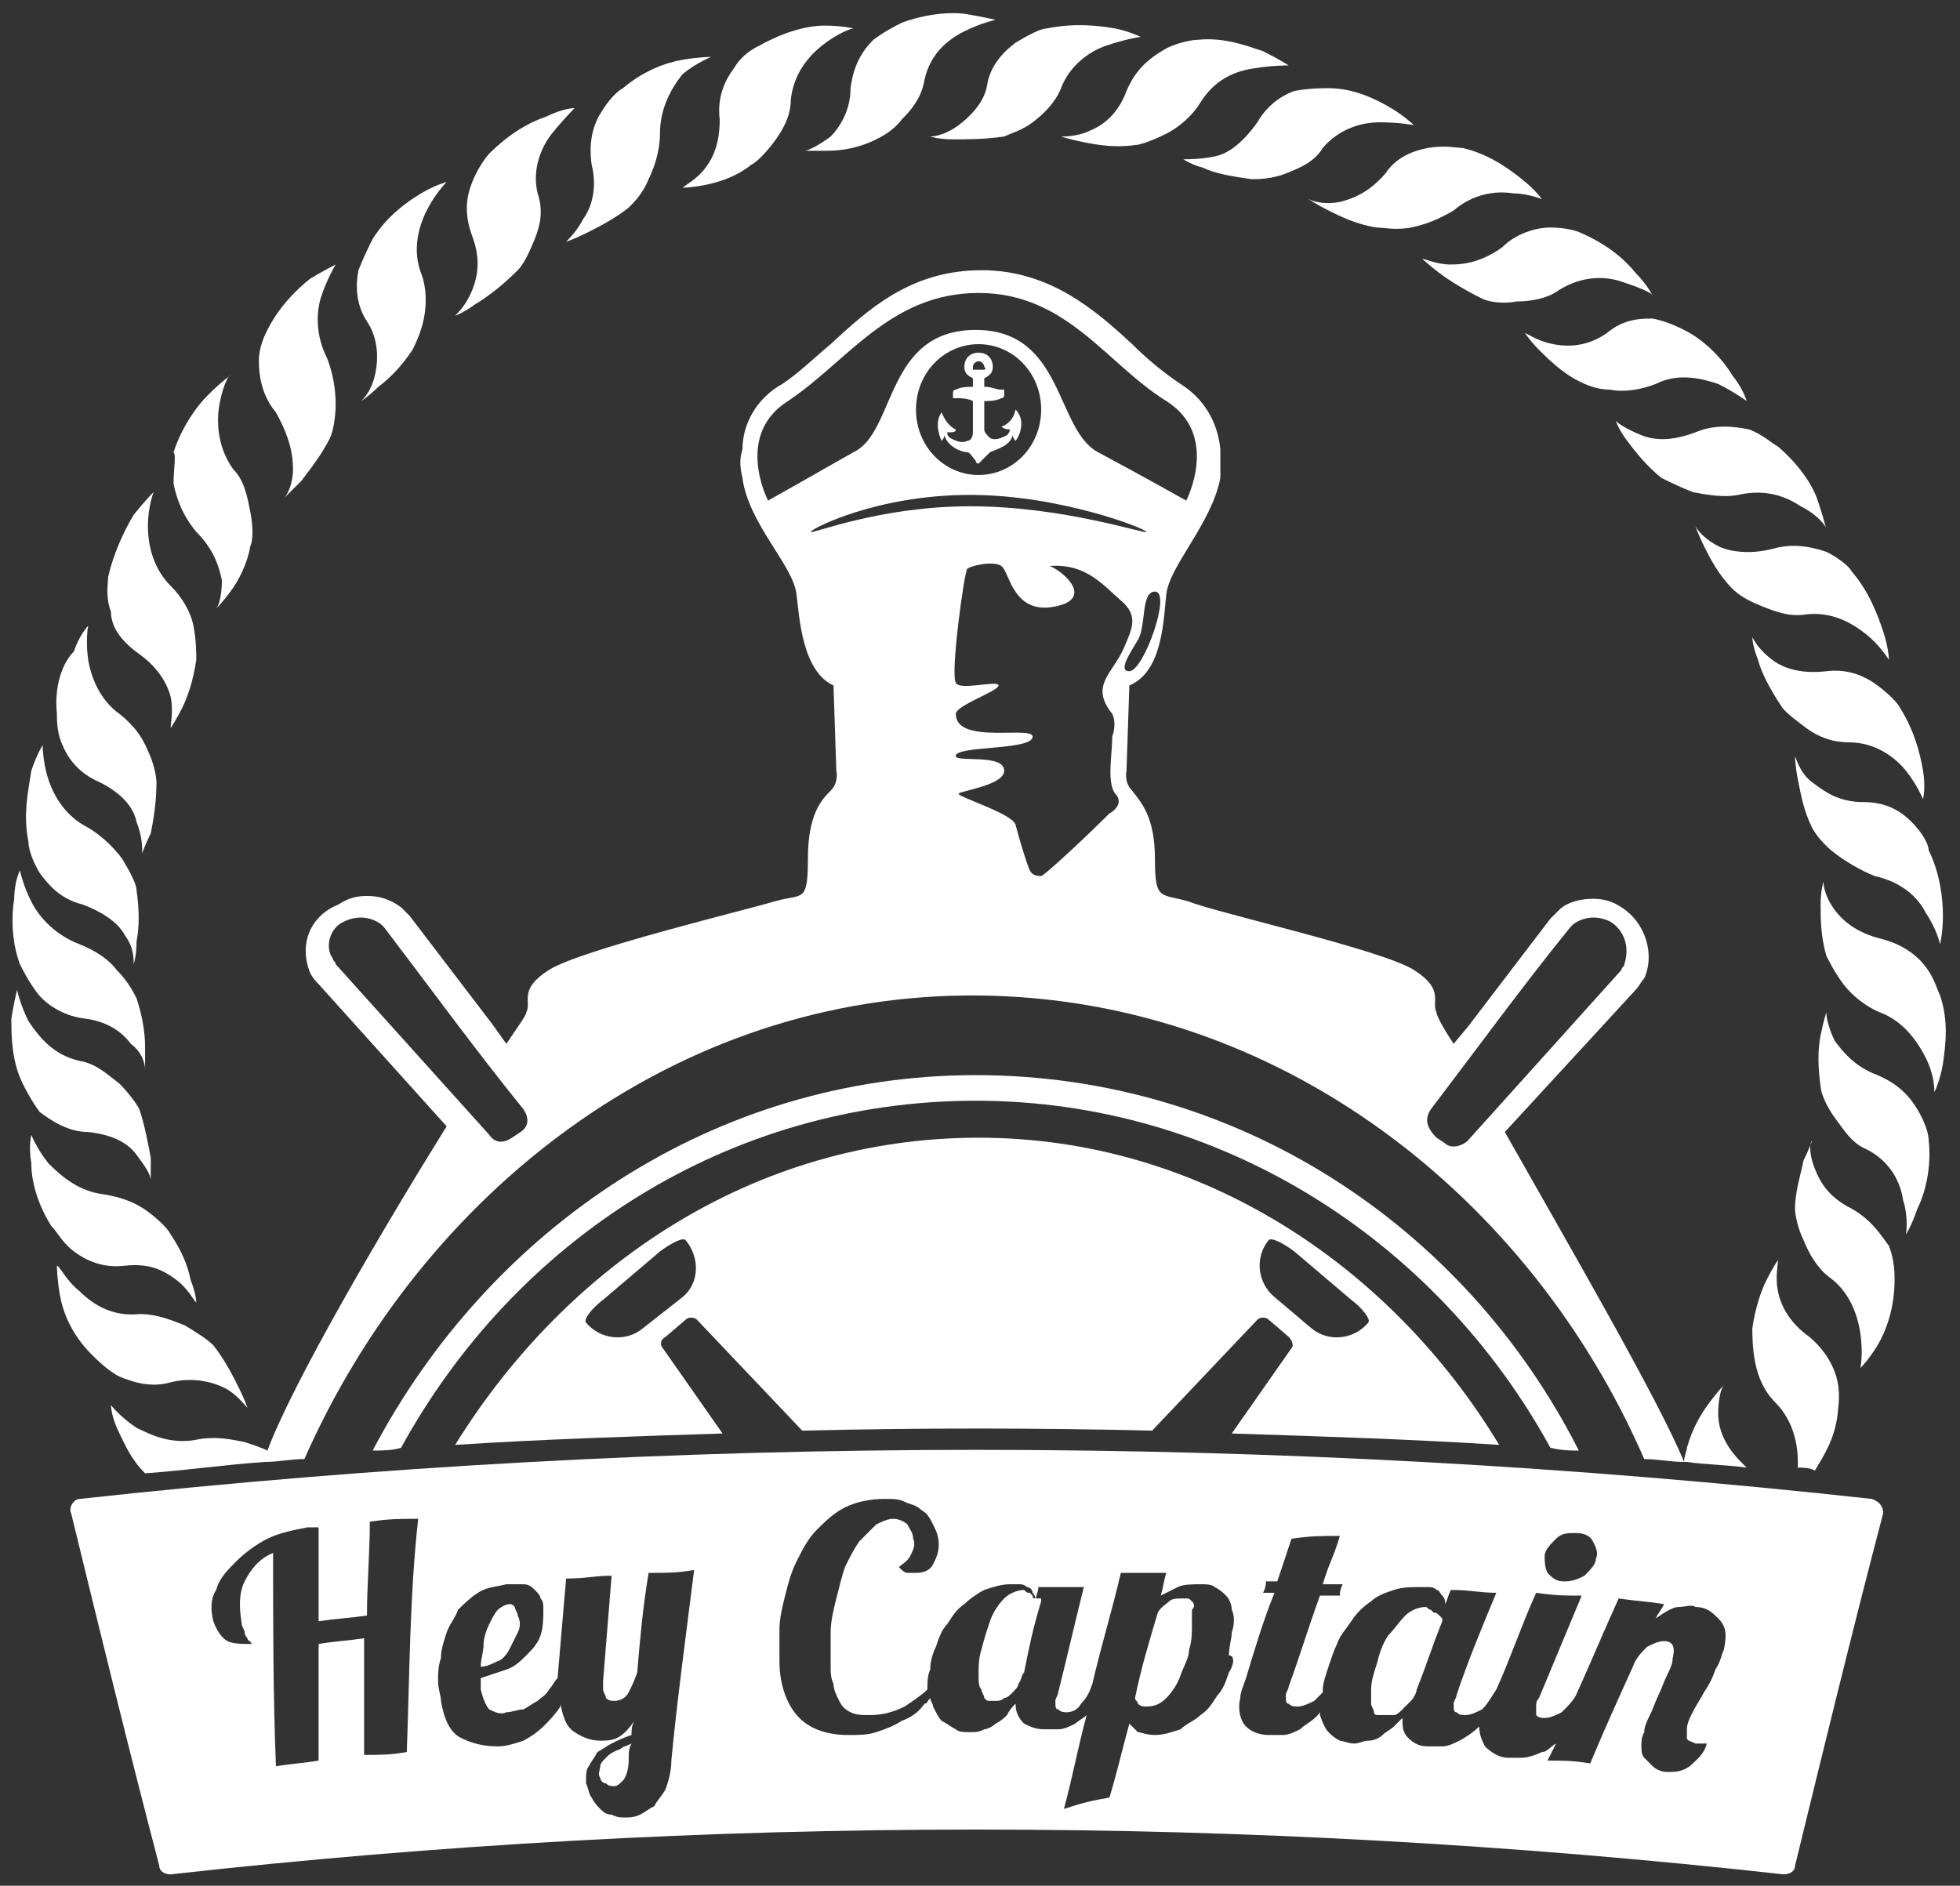 <?xml version="1.0" encoding="utf-8"?>
<!-- Generator: Adobe Illustrator 19.2.1, SVG Export Plug-In . SVG Version: 6.00 Build 0)  -->
<svg version="1.1" xmlns="http://www.w3.org/2000/svg" xmlns:xlink="http://www.w3.org/1999/xlink" x="0px" y="0px"
	 viewBox="0 0 68.9 66.3" style="enable-background:new 0 0 68.9 66.3;" xml:space="preserve">
<rect x="0" y="0" width="68.9" height="66.3" fill="#333333" stroke="none"/>
<style type="text/css">
	.st0{fill:#FFFFFF;}
</style>
<g id="Layer_2">
</g>
<g id="Layer_1">
	<g>
		<path class="st0" d="M35.7,14.4C35.7,14.4,35.7,14.4,35.7,14.4c-0.1,0.5-0.5,0.6-0.5,0.6c0,0,0,0,0,0c0,0,0,0,0,0
			c0,0,0.1,0.1,0.3,0.1c0,0,0,0.1-0.1,0.2c-0.2,0.1-0.4,0.2-0.6,0.1c-0.1-0.1-0.2-0.2-0.2-0.3c0-0.2,0-0.4,0-0.6c0-0.2,0-0.3,0-0.4
			c0.2,0,0.4,0,0.6-0.1c0.1,0,0.1-0.1,0.1-0.1v-0.1c0,0,0-0.1,0-0.1c0,0-0.1,0-0.1,0c-0.2,0-0.3-0.1-0.6-0.1c0-0.1,0-0.2,0-0.3
			c0.2-0.1,0.3-0.2,0.3-0.4c0-0.3-0.2-0.5-0.5-0.5s-0.5,0.2-0.5,0.5c0,0.2,0.1,0.3,0.3,0.4c0,0.1,0,0.2,0,0.3c-0.2,0-0.4,0-0.6,0.1
			c-0.1,0-0.1,0.1-0.1,0.1v0.1c0,0,0,0.1,0,0.1c0,0,0.1,0,0.1,0c0.2,0,0.4,0,0.6,0.1c0,0.2,0,0.3,0,0.5c0,0.2,0,0.4,0,0.6
			c0,0.2-0.1,0.3-0.2,0.3c-0.2,0.1-0.4,0-0.6-0.1c-0.1-0.1-0.1-0.1-0.1-0.2c0.2,0,0.3,0,0.3-0.1c0,0,0,0,0,0c0,0,0,0,0,0
			c0,0-0.3-0.1-0.5-0.6c0,0,0,0,0,0c0,0,0,0,0,0c-0.3,0.4,0,1,0,1c0,0,0,0,0,0c0,0,0,0,0,0c0,0,0.1-0.1,0.1-0.2
			c0.1,0.4,0.6,0.6,0.8,0.6c0.1,0,0.2,0.2,0.3,0.3c0,0.1,0.1,0.1,0.1,0.1c0,0,0,0,0,0c0,0,0,0,0,0c0,0,0.1-0.1,0.1-0.1
			c0.1-0.1,0.2-0.2,0.3-0.3c0.2-0.1,0.7-0.2,0.8-0.6c0,0.1,0.1,0.2,0.1,0.2c0,0,0,0,0,0h0c0,0,0,0,0,0
			C35.8,15.4,36.1,14.8,35.7,14.4C35.7,14.4,35.7,14.4,35.7,14.4z M34.5,13h-0.2c0,0-0.1,0-0.1,0c0,0,0-0.1,0-0.1
			c0-0.1,0.1-0.2,0.2-0.2c0.1,0,0.2,0.1,0.2,0.2C34.7,13,34.6,13,34.5,13C34.6,13,34.6,13,34.5,13z"/>
		<path class="st0" d="M43.3,50.4c3.1,0.1,6.3,0.2,9.4,0.4C48.9,44.5,42.2,40,34.4,40c-7.9,0-14.5,4.5-18.4,10.8
			c3.1-0.2,6.3-0.3,9.4-0.4l-2.1-3c-0.1-0.1-0.1-0.3,0.1-0.4l0.7-0.6c0.1-0.1,0.3-0.1,0.4,0l3.7,3.9c4.1-0.1,8.2-0.1,12.3,0l3.7-3.9
			c0.1-0.1,0.3-0.1,0.4,0l0.7,0.6c0.1,0.1,0.2,0.3,0.1,0.4L43.3,50.4z M24,45.6l-1.4,1.1c-0.6,0.5-1.5,0.4-2-0.2
			c-0.1-0.1,0.2-0.5,0.6-0.8l2-1.7c0.4-0.3,0.8-0.5,0.9-0.4C24.6,44.2,24.6,45.1,24,45.6z M44.8,45.6c-0.6-0.5-0.7-1.4-0.2-2
			c0.1-0.1,0.5,0.1,0.9,0.4l2,1.7c0.4,0.3,0.7,0.7,0.6,0.8c-0.5,0.6-1.4,0.7-2,0.2L44.8,45.6z"/>
		<path class="st0" d="M55.5,51c-4-7.9-12-13.2-21.2-13.2c-9.2,0-17.1,5.4-21.2,13.2c0.3,0,0.7,0,1-0.1c4-7.3,11.5-12.2,20.2-12.2
			c8.6,0,16.2,4.9,20.2,12.2C54.9,51,55.2,51,55.5,51z"/>
		<path class="st0" d="M10.9,34.2c0.1,0.2,0.2,0.3,0.3,0.4l4.5,5c-2.3,3.7-5.4,9-6.3,11.4c-0.2-0.1-0.5-0.2-0.8-0.3
			c-0.5-0.1-1-0.2-1.6-0.1c-0.9,0.2-1.6-0.1-2.2-0.4c-0.6-0.4-0.9-0.8-0.9-0.8c0,0,0,0.4,0.3,1c0.2,0.4,0.4,0.9,0.9,1.4
			c1.4-0.1,2.8-0.3,4.2-0.4c0.5,0,0.9-0.1,1.4-0.1c4.1-9.3,13-16.4,23.7-16.3c10.6,0.1,19.4,7.1,23.4,16.3c0.5,0,0.9,0.1,1.4,0.1
			c0,0,0,0,0.1,0c0.7,0.1,1.4,0.1,2.1,0.2c-0.1-0.1-0.1-0.1-0.2-0.2c-0.6-0.6-0.8-1.2-0.8-1.7c0-0.5,0.1-0.9,0.2-1
			c0,0-0.2,0.2-0.5,0.6c-0.3,0.4-0.6,0.9-0.8,1.6l0,0l0,0c0,0.1-0.1,0.3-0.1,0.5c-0.9-2.2-4.1-7.7-6.3-11.6l4.6-5
			c0.1-0.1,0.2-0.3,0.3-0.4c0.4-0.9,0-2-0.8-2.5c-0.3-0.2-0.6-0.3-1-0.3c-0.4,0-0.9,0.1-1.2,0.4c-0.1,0.1-0.2,0.2-0.3,0.3l-2.9,3.8
			l-0.5,0.6c-0.4-0.6-0.6-1-0.6-1.1c-0.2-0.4,0.3-0.8-0.8-1.5c-1.1-0.7-6.9-2-7.9-2.4c-1-0.3-1.2,0-1.2-1.5c0-1.5-0.5-2-0.8-2.4
			c-0.3-0.3-0.2-0.7-0.2-0.7l0.1-3c1.2-0.5,1.2-2.4,1.3-3.2c0.1-1,1.6-2.5,1.9-4.1c0-0.3,0-0.7,0-1c-0.1-1-0.6-1.8-1.4-2.3
			c-0.6-0.4-1.2-0.9-1.7-1.4c-1.3-1.2-2.9-2.6-5.3-2.6c-2.5,0-4,1.4-5.3,2.6c-0.6,0.5-1.1,1-1.7,1.4c-0.9,0.5-1.4,1.4-1.4,2.3
			c-0.1,0.3-0.1,0.6,0,1c0.2,1.6,1.8,3.1,1.9,4.1c0.1,0.8,0.2,2.7,1.3,3.2l0.1,3c0,0,0.1,0.4-0.2,0.7c-0.3,0.3-0.8,0.8-0.8,2.4
			s-0.2,1.2-1.2,1.5c-1,0.3-6.8,1.7-7.9,2.4c-1.1,0.7-0.6,1.1-0.8,1.5c0,0.1-0.3,0.5-0.7,1.1l-0.5-0.7l-2.9-3.8
			c-0.1-0.1-0.2-0.2-0.3-0.3c-0.4-0.3-0.8-0.4-1.2-0.4h0c-0.4,0-0.7,0.1-1,0.3C10.9,32.2,10.5,33.2,10.9,34.2z M50.3,39
			c1.6-2.1,3.2-4.3,4.9-6.4c0,0,0.1-0.1,0.1-0.1c0.4-0.3,0.9-0.3,1.3-0.1c0.5,0.3,0.7,0.9,0.5,1.5c0,0.1-0.1,0.1-0.1,0.2l-5.4,6
			c-0.2,0.2-0.6,0.3-0.8,0.1l-0.3-0.2C50.1,39.6,50.1,39.3,50.3,39z M39.1,25.1c0.1,0.2,0.1,0.5,0,0.8c0,0.6-0.2,1.6,0.1,2
			c0.3,0.3,0,0.6-0.2,0.7c-0.8,0.8-2.3,2.2-2.4,2.2c-0.1,0-0.3,0-0.4-0.2c-0.1-0.2-0.4-1.2-0.5-1.6s-2.1-1-2-1.1
			c0.1-0.1,1.6-0.3,1.6-0.8c0-0.6-1.6-0.3-1.7-0.5c-0.1-0.4,2.7-0.2,2.7-0.7c0-0.4-2.7,0.3-2.7-0.8c0-0.3,1.5-0.8,1.5-1
			c0-0.2-1.4,0.2-1.5-0.1c-0.2-0.3,0.3-3.9,0.4-4c0.1-0.1,0.9-0.3,1.2-0.1c0.3,0.2,0.4,1.8,2,1.4c1.2-0.3,0.2-1.2-0.3-1.4
			c1.3-0.1,1.9,0.7,2.6,1.3c0.5,0.5,0.3,0.9,0,1.6C39.1,23.7,38.3,24.1,39.1,25.1z M39.7,23.6c-0.4,0,0-0.6,0.3-1.1
			c0.3-0.5,0.1-1.7,0.6-1.7C41.2,20.8,40.2,23.6,39.7,23.6z M27,17.6c0,0-1.2-2.3,0.7-3.5c2.1-1.4,3.6-3.8,6.7-3.8
			c3.1,0,4.5,2.5,6.6,3.8c1.9,1.2,0.7,3.5,0.7,3.5s-1.6-0.9-3.1-1.7c-1.5-0.8-1.2-4.3-4.3-4.3c-3.2,0-2.8,3.6-4.3,4.3
			C28.6,16.7,27,17.6,27,17.6z M36.6,14.4c0,1.3-1,2.3-2.2,2.3s-2.2-1-2.2-2.3s1-2.3,2.2-2.3S36.6,13.1,36.6,14.4z M28.5,18.7
			c0-0.1,2.3-1.3,5.6-1.3c3.2,0,6.2,1.2,6.2,1.3c0,0.1-2.9-0.9-6.2-0.9C30.9,17.8,28.5,18.8,28.5,18.7z M12.1,32.4
			c0.4-0.2,0.9-0.2,1.3,0.1c0,0,0.1,0.1,0.1,0.1c1.6,2.1,3.2,4.3,4.9,6.4c0.2,0.3,0.2,0.6-0.1,0.8l-0.3,0.2
			c-0.3,0.2-0.6,0.2-0.8-0.1l-5.4-6c0-0.1-0.1-0.1-0.1-0.2C11.4,33.3,11.6,32.6,12.1,32.4z"/>
		<path class="st0" d="M36.3,56.1c0,0-0.1-0.1-0.1-0.1c-0.1,0-0.1,0-0.2-0.1c-0.2,0-0.5,0.1-0.7,0.3c-0.2,0.2-0.4,0.5-0.5,0.8
			c-0.1,0.3-0.2,0.6-0.3,1c-0.1,0.3-0.1,0.6-0.1,0.9c0,0.2,0,0.4,0.1,0.5c0,0.1,0.1,0.2,0.1,0.3c0.1,0.1,0.1,0.1,0.2,0.1
			c0.1,0,0.1,0,0.2,0c0.1,0,0.2,0,0.3-0.1c0.1,0,0.2-0.1,0.3-0.2c0.1-0.1,0.2-0.2,0.2-0.3c0.1-0.1,0.1-0.3,0.2-0.4
			c0.2-1,0.3-1.5,0.6-2.5c0,0,0-0.1,0-0.1C36.3,56.2,36.3,56.2,36.3,56.1z"/>
		<path class="st0" d="M21.3,61.8c-0.1,0.1-0.2,0.2-0.2,0.3c0,0.1-0.1,0.3,0,0.4c0,0.1,0.1,0.2,0.2,0.2c0.1,0.1,0.2,0.1,0.3,0.1
			c0.1,0,0.2-0.1,0.3-0.2c0.1-0.1,0.2-0.4,0.2-0.7c0-0.3,0-0.4,0.1-0.6c-0.2,0.1-0.3,0.1-0.4,0.2C21.5,61.6,21.4,61.7,21.3,61.8z"/>
		<path class="st0" d="M17.9,58c0.1-0.2,0.2-0.4,0.3-0.6c0.1-0.2,0.1-0.4,0-0.6c0-0.1-0.1-0.2-0.1-0.3c-0.1-0.1-0.1-0.1-0.2-0.1
			c-0.1,0-0.3,0.1-0.4,0.2c-0.1,0.1-0.2,0.3-0.3,0.5c-0.1,0.2-0.2,0.5-0.2,0.7c0,0.3-0.1,0.5-0.1,0.8c0.2,0,0.4-0.1,0.6-0.2
			C17.6,58.4,17.8,58.2,17.9,58z"/>
		<path class="st0" d="M41.9,56.3c-0.1-0.1-0.1-0.1-0.2-0.1c-0.1,0-0.1,0-0.2,0c-0.1,0-0.3,0-0.4,0.1c-0.1,0.1-0.3,0.2-0.4,0.4
			c-0.3,1-0.6,2-0.8,3c0,0.1,0.1,0.1,0.1,0.2c0.1,0.1,0.2,0.1,0.3,0.1c0.3,0,0.5-0.1,0.7-0.3c0.2-0.2,0.4-0.5,0.5-0.8
			c0.1-0.3,0.3-0.6,0.3-0.9c0.1-0.3,0.1-0.6,0.1-0.9c0-0.2,0-0.4,0-0.5C42,56.5,42,56.4,41.9,56.3z"/>
		<path class="st0" d="M65.8,52.7c-20.9-2.3-42-2.3-63,0c-0.2,0-0.4,0.3-0.3,0.5c1,4.1,2,8.2,3.1,12.4c0,0.2,0.2,0.3,0.4,0.3
			c18.8-2.1,37.8-2.1,56.7,0c0.2,0,0.4-0.1,0.4-0.3c1-4.1,2-8.2,3.1-12.4C66.2,53,66.1,52.8,65.8,52.7z M54.3,54.7
			c0-0.2,0.2-0.4,0.4-0.6c0.2-0.2,0.4-0.2,0.7-0.2c0.3,0,0.5,0.1,0.6,0.3c0.1,0.2,0.2,0.4,0.1,0.6c0,0.2-0.2,0.4-0.4,0.6
			c-0.2,0.1-0.4,0.2-0.7,0.2c-0.3,0-0.4-0.1-0.6-0.3C54.3,55.1,54.3,54.9,54.3,54.7z M14.3,61.6c-0.6,0.1-0.9,0.1-1.5,0.1
			c0-1.4,0-2.8,0-4.1c-0.7,0.1-1,0.1-1.6,0.2c0,1.4,0,2.8,0,4.1c-0.6,0.1-0.9,0.1-1.5,0.2c-0.1-2.5-0.1-5-0.1-7.5
			c-0.5,0.2-0.8,0.6-1,1c-0.2,0.4-0.2,0.9-0.1,1.5c0,0.1,0.1,0.2,0.1,0.3c0,0.1,0.1,0.2,0.1,0.2c0,0.1,0.1,0.1,0.1,0.1
			c0,0,0,0.1,0.1,0.1c-0.4,0-0.7,0-0.9-0.1c-0.2-0.1-0.4-0.4-0.5-0.7c-0.1-0.4-0.1-0.8,0.1-1.1c0.1-0.4,0.4-0.7,0.7-1
			c0.3-0.3,0.7-0.6,1.1-0.8c0.4-0.2,0.9-0.3,1.4-0.4c0.1,0,0.2,0,0.2,0c0.1,0,0.2,0,0.2,0c0,1.1,0,2.2,0,3.3c0.7-0.1,1-0.1,1.7-0.2
			c0-1.1,0.1-2.2,0.1-3.3c0.7-0.1,1-0.1,1.7-0.1C14.4,56.1,14.4,58.9,14.3,61.6z M23.6,61.9c0,0.4-0.1,0.7-0.2,1
			c-0.1,0.2-0.3,0.4-0.4,0.6c-0.2,0.1-0.3,0.2-0.5,0.3c-0.2,0.1-0.4,0.1-0.5,0.1c-0.2,0-0.3,0-0.5-0.1c-0.2,0-0.3-0.1-0.4-0.2
			c-0.1-0.1-0.2-0.2-0.3-0.4c-0.1-0.1-0.1-0.3-0.2-0.5c0-0.3,0-0.5,0.1-0.6c0.1-0.2,0.2-0.3,0.3-0.5c0.2-0.1,0.3-0.2,0.5-0.3
			c0.2-0.1,0.4-0.2,0.7-0.3c0-0.2,0-0.3,0.1-0.5c-0.2,0.3-0.4,0.5-0.6,0.6c-0.2,0.1-0.4,0.1-0.6,0.1c-0.3,0-0.6-0.1-0.9-0.3
			c-0.3-0.2-0.4-0.5-0.5-1c0,0,0,0,0,0c0,0,0,0,0,0.1c-0.2,0.3-0.4,0.5-0.6,0.7c-0.2,0.2-0.5,0.4-0.7,0.5c-0.3,0.1-0.6,0.2-0.9,0.2
			c-0.5,0-0.9-0.1-1.3-0.3c-0.4-0.2-0.6-0.7-0.7-1.3c0-0.2-0.1-0.4-0.1-0.7c0-0.3,0-0.5,0.1-0.8c0-0.3,0.1-0.6,0.2-0.9
			c0.1-0.3,0.3-0.5,0.4-0.8c0.2-0.2,0.4-0.4,0.7-0.6c0.3-0.2,0.6-0.2,1-0.3c0.2,0,0.5,0,0.6,0c0.2,0,0.3,0.1,0.4,0.2
			c0.1,0.1,0.2,0.2,0.2,0.3c0.1,0.1,0.1,0.2,0.1,0.4c0,0.3,0,0.6-0.1,0.9c-0.1,0.3-0.3,0.5-0.5,0.7c-0.2,0.2-0.4,0.4-0.7,0.5
			c-0.3,0.1-0.6,0.2-0.9,0.3c0,0.1,0,0.2,0,0.2c0,0.1,0,0.1,0,0.2c0.1,0.4,0.2,0.6,0.3,0.7c0.2,0.1,0.4,0.2,0.6,0.1
			c0.2,0,0.4-0.1,0.6-0.1c0.2-0.1,0.3-0.2,0.5-0.3c0.1-0.1,0.3-0.2,0.4-0.4c0.1-0.1,0.2-0.3,0.3-0.4c0,0,0,0,0,0
			c0.1-1.2,0.2-2.3,0.3-3.5c0.7,0,1-0.1,1.6-0.1c-0.1,1.2-0.2,2.5-0.3,3.7c0,0.1,0,0.2,0,0.3c0,0.1,0.1,0.2,0.1,0.3
			c0.1,0.1,0.2,0.1,0.3,0.1c0.2,0,0.4-0.1,0.5-0.3c0.1-0.2,0.2-0.4,0.3-0.7c0.1-1.2,0.2-2.3,0.4-3.5c0.7,0,1,0,1.6-0.1
			C24.1,57.6,23.8,59.8,23.6,61.9z M43.2,58.8c-0.1,0.3-0.2,0.6-0.4,0.8c-0.2,0.3-0.3,0.5-0.6,0.7c-0.2,0.2-0.5,0.3-0.7,0.5
			c-0.3,0.1-0.6,0.2-0.9,0.2c-0.3,0-0.5-0.1-0.6-0.1c-0.1-0.1-0.2-0.2-0.3-0.3c-0.3,1.1-0.4,1.6-0.7,2.6c-0.6,0.1-1,0.2-1.6,0.4
			c0.3-1.1,0.5-2.2,0.8-3.3c-0.1,0.1-0.3,0.2-0.4,0.3c-0.2,0.1-0.4,0.2-0.6,0.2c-0.2,0-0.4,0-0.5,0c-0.3,0-0.5-0.1-0.7-0.2
			c-0.2-0.2-0.3-0.4-0.3-0.7c-0.1,0.1-0.2,0.2-0.3,0.4c-0.1,0.1-0.2,0.2-0.4,0.3c-0.1,0.1-0.3,0.2-0.4,0.2c-0.2,0.1-0.3,0.1-0.5,0.1
			c-0.2,0-0.4,0-0.5-0.1c-0.2-0.1-0.3-0.2-0.5-0.3c-0.1-0.1-0.2-0.3-0.3-0.5c0-0.1-0.1-0.2-0.1-0.3c-0.1,0.1-0.1,0.2-0.2,0.2
			c-0.2,0.3-0.5,0.5-0.8,0.6c-0.3,0.2-0.6,0.3-0.9,0.4c-0.3,0.1-0.6,0.1-1,0.1c-0.7,0-1.3-0.2-1.7-0.6c-0.4-0.4-0.7-1.1-0.7-2
			c0-0.3,0-0.7,0-1.1c0-0.4,0.1-0.8,0.2-1.2c0.1-0.4,0.2-0.8,0.4-1.2c0.2-0.4,0.4-0.8,0.7-1.1c0.3-0.3,0.6-0.6,1-0.8
			c0.4-0.2,0.9-0.3,1.4-0.3c0.3,0,0.5,0,0.7,0.1c0.2,0.1,0.4,0.1,0.6,0.3c0.2,0.1,0.3,0.3,0.4,0.5c0.1,0.2,0.2,0.4,0.2,0.7
			c0,0.3-0.1,0.5-0.2,0.7c-0.1,0.2-0.3,0.3-0.6,0.3c-0.1,0-0.2,0-0.3,0c-0.1,0-0.2-0.1-0.3-0.2c0.1-0.1,0.3-0.2,0.4-0.4
			c0.1-0.2,0.2-0.4,0.1-0.6c0-0.2-0.1-0.3-0.2-0.5c-0.1-0.1-0.3-0.2-0.5-0.2c-0.2,0-0.4,0.1-0.6,0.2c-0.2,0.2-0.4,0.4-0.6,0.6
			c-0.2,0.3-0.3,0.5-0.5,0.9c-0.1,0.3-0.2,0.7-0.3,1.1c-0.1,0.4-0.2,0.8-0.2,1.2c0,0.4,0,0.8,0,1.1c0,0.3,0,0.5,0.1,0.7
			c0,0.2,0.1,0.4,0.2,0.6c0.1,0.2,0.2,0.3,0.4,0.4c0.2,0.1,0.4,0.1,0.7,0.1c0.4,0,0.8-0.1,1.2-0.3c0.3-0.2,0.6-0.4,0.8-0.6
			c0-0.2,0-0.5,0.1-0.7c0-0.3,0.1-0.6,0.2-0.8c0.1-0.3,0.2-0.6,0.4-0.8c0.2-0.3,0.3-0.5,0.6-0.7c0.2-0.2,0.5-0.4,0.7-0.5
			c0.3-0.1,0.6-0.2,0.9-0.2c0.1,0,0.2,0,0.3,0c0.1,0,0.2,0,0.3,0.1c0.1,0,0.2,0.1,0.2,0.2c0.1,0.1,0.1,0.2,0.1,0.3
			c0-0.2,0.1-0.3,0.1-0.5c0.7,0,1,0,1.6,0c-0.3,1.2-0.6,2.5-0.9,3.7c0,0.1-0.1,0.2-0.1,0.3c0,0.2,0,0.3,0.1,0.3
			c0.1,0.1,0.2,0.1,0.3,0.1c0.2,0,0.4-0.1,0.5-0.3c0.2-0.2,0.3-0.4,0.4-0.7c0,0,0,0,0,0c0.3-1.3,0.7-2.6,1-3.9c0.7,0,1,0,1.6,0
			c-0.1,0.3-0.1,0.5-0.2,0.8c0.2-0.1,0.4-0.2,0.6-0.3c0.2-0.1,0.5-0.1,0.8-0.1c0.2,0,0.4,0,0.5,0.1c0.2,0.1,0.3,0.2,0.4,0.3
			c0.1,0.1,0.2,0.3,0.2,0.5c0.1,0.2,0.1,0.5,0,0.8c0,0.2-0.1,0.5-0.1,0.8C43.4,58.2,43.4,58.5,43.2,58.8z M60.6,58
			c-0.1,0.2-0.1,0.4-0.3,0.7c-0.1,0.3-0.2,0.5-0.4,0.8c-0.1,0.2-0.3,0.5-0.4,0.7c-0.1,0.2-0.2,0.4-0.2,0.6c0,0.1,0,0.2,0,0.3
			c0,0.1,0.1,0.1,0.3,0.2c0.2,0,0.3,0,0.4,0c-0.1,0.4-0.4,0.6-0.6,0.8c-0.3,0.2-0.5,0.2-0.8,0.2c-0.2,0-0.4-0.1-0.5-0.2
			c-0.1-0.1-0.2-0.2-0.3-0.3c-0.1-0.1-0.1-0.3-0.1-0.4c0-0.2,0-0.3,0.1-0.5c0-0.2,0.1-0.4,0.2-0.6c0.1-0.2,0.2-0.5,0.3-0.7
			c0.1-0.2,0.2-0.5,0.3-0.7c0.1-0.2,0.2-0.4,0.2-0.6c0.1-0.4,0-0.6-0.3-0.6c-0.2,0-0.4,0.1-0.6,0.2c-0.2,0.2-0.4,0.4-0.5,0.7
			c-0.5,1.1-1,2.2-1.5,3.4c-0.6-0.1-0.9-0.1-1.5-0.1c0.1-0.2,0.2-0.4,0.3-0.6c-0.2,0.1-0.3,0.3-0.5,0.3c-0.2,0.1-0.5,0.2-0.7,0.2
			c-0.2,0-0.4,0-0.5,0c-0.3,0-0.6-0.2-0.8-0.4c-0.1-0.2-0.2-0.4-0.2-0.7c-0.2,0.2-0.5,0.4-0.7,0.5c-0.2,0.1-0.4,0.2-0.6,0.2
			c-0.2,0-0.4,0-0.5,0c-0.3,0-0.5-0.1-0.7-0.3c-0.2-0.2-0.2-0.4-0.2-0.7c-0.1,0.1-0.2,0.2-0.3,0.3c-0.1,0.1-0.3,0.2-0.4,0.3
			c-0.1,0.1-0.3,0.2-0.5,0.2c-0.2,0-0.3,0.1-0.5,0.1c-0.2,0-0.4-0.1-0.5-0.1c-0.2-0.1-0.3-0.2-0.4-0.3c-0.1-0.1-0.2-0.3-0.3-0.6
			c0,0,0,0,0-0.1c0,0,0,0,0,0c-0.2,0.3-0.5,0.4-0.7,0.6c-0.2,0.1-0.4,0.2-0.6,0.2c-0.2,0-0.4,0-0.5,0c-0.3,0-0.6-0.1-0.8-0.3
			c-0.2-0.2-0.3-0.6-0.2-1c0-0.2,0.1-0.4,0.2-0.7c0.3-1,0.6-2,1-3c-0.1,0-0.2,0-0.4,0c0.1-0.2,0.1-0.3,0.1-0.4c0.1,0,0.2,0,0.4,0
			c0.2-0.6,0.3-0.9,0.5-1.5c0.7-0.1,1-0.1,1.7-0.1c-0.2,0.7-0.4,1-0.6,1.7c0.3,0,0.4,0,0.7,0c-0.1,0.2-0.1,0.3-0.1,0.4
			c-0.3,0-0.4,0-0.7,0c-0.4,1.1-0.7,2.1-1.1,3.2c0,0.1-0.1,0.2-0.1,0.3c0,0.2,0,0.3,0.1,0.3c0.1,0.1,0.2,0.1,0.3,0.1
			c0.2,0,0.4-0.1,0.6-0.2c0.1-0.1,0.2-0.2,0.3-0.3c0,0,0-0.1,0-0.1c0-0.2,0.1-0.5,0.2-0.8c0.1-0.3,0.2-0.6,0.3-0.8
			c0.1-0.3,0.3-0.5,0.5-0.8c0.2-0.3,0.4-0.5,0.7-0.7c0.2-0.2,0.5-0.3,0.8-0.4c0.3-0.1,0.6-0.1,0.9-0.1c0.1,0,0.2,0,0.3,0
			c0.1,0,0.2,0,0.3,0.1c0.1,0,0.1,0.1,0.2,0.2c0.1,0.1,0.1,0.2,0.1,0.3c0.1-0.2,0.1-0.3,0.2-0.5c0.7,0,1,0.1,1.6,0.1
			c-0.5,1.2-1,2.4-1.4,3.6c0,0.1-0.1,0.2-0.1,0.3c0,0.2,0,0.3,0.1,0.3c0.1,0.1,0.2,0.1,0.3,0.1c0.2,0,0.4-0.1,0.6-0.2
			c0.2-0.2,0.3-0.4,0.5-0.7c0,0,0,0,0,0c0.5-1.1,0.9-2.3,1.4-3.4c0.7,0.1,1,0.1,1.6,0.1c-0.5,1.2-1,2.4-1.5,3.6
			c-0.1,0.1-0.1,0.2-0.1,0.3c0,0.2,0,0.3,0,0.3c0.1,0.1,0.2,0.1,0.3,0.1c0.2,0,0.4-0.1,0.6-0.2c0.2-0.2,0.4-0.4,0.5-0.6c0,0,0,0,0,0
			c0.5-1.1,1-2.3,1.5-3.4c0.7,0.1,1,0.1,1.6,0.2c-0.1,0.2-0.2,0.3-0.3,0.5c0.3-0.2,0.6-0.4,0.8-0.4c0.2,0,0.5-0.1,0.6,0
			c0.4,0,0.6,0.2,0.8,0.4C60.7,57.2,60.7,57.5,60.6,58z"/>
		<path class="st0" d="M50.4,56.7c0,0-0.1-0.1-0.1-0.1c-0.1,0-0.1-0.1-0.2-0.1c-0.2,0-0.5,0.1-0.7,0.3c-0.2,0.2-0.4,0.5-0.6,0.7
			c-0.2,0.3-0.3,0.6-0.4,1c-0.1,0.3-0.2,0.6-0.2,0.9c0,0.2,0,0.4,0,0.5c0,0.1,0.1,0.2,0.1,0.3c0,0.1,0.1,0.1,0.2,0.1
			c0.1,0,0.1,0,0.2,0c0.1,0,0.2,0,0.3,0c0.1,0,0.2-0.1,0.3-0.2c0.1-0.1,0.2-0.2,0.3-0.3c0.1-0.1,0.2-0.3,0.2-0.4
			c0.4-1,0.5-1.4,0.9-2.4c0,0,0-0.1,0-0.1C50.5,56.7,50.5,56.7,50.4,56.7z"/>
		<path class="st0" d="M3.1,39.8c0.9,0.1,1.4,0.4,1.7,0.8c0.3,0.4,0.5,0.7,0.5,0.9c0,0,0-0.3,0-0.8c-0.1-0.5-0.2-1.1-0.4-1.7l0,0
			l0,0v0c-0.1-0.2-0.4-0.6-0.7-0.9c-0.4-0.3-0.8-0.7-1.4-0.8c-0.9-0.2-1.4-0.8-1.8-1.4c-0.3-0.6-0.4-1.1-0.4-1.1c0,0-0.1,0.4-0.2,1
			c0,0.6,0,1.5,0.4,2.3c0.1,0.2,0.3,0.6,0.6,1C1.8,39.4,2.4,39.8,3.1,39.8z"/>
		<path class="st0" d="M1.3,34.9c0.3,0.4,0.9,0.8,1.6,0.9c0.9,0.1,1.4,0.5,1.7,0.9C5,37,5.1,37.4,5.1,37.6c0,0,0-0.3,0-0.8
			c0-0.5-0.1-1.1-0.3-1.7l0,0l0,0c-0.1-0.2-0.3-0.6-0.7-1c-0.3-0.4-0.8-0.7-1.3-0.9c-0.8-0.3-1.4-0.9-1.7-1.5
			c-0.3-0.6-0.4-1.1-0.4-1.1c0,0-0.2,0.4-0.2,1c-0.1,0.6-0.1,1.5,0.2,2.3C0.8,34.1,1,34.5,1.3,34.9z"/>
		<path class="st0" d="M2.6,44c0.4,0.3,1,0.6,1.8,0.5c0.9-0.1,1.4,0.2,1.8,0.5c0.4,0.3,0.6,0.7,0.7,0.8c0,0,0-0.3-0.2-0.8
			c-0.1-0.5-0.3-1-0.7-1.6l0,0l0,0v0c-0.1-0.2-0.4-0.5-0.8-0.8c-0.4-0.3-0.9-0.5-1.5-0.6c-0.9-0.1-1.5-0.6-2-1.1
			c-0.4-0.5-0.6-1-0.6-1c0,0-0.1,0.4,0,1c0,0.6,0.2,1.4,0.7,2.2C2,43.3,2.2,43.7,2.6,44z"/>
		<path class="st0" d="M4.2,48.4c0.5,0.2,1.1,0.4,1.8,0.2c0.8-0.2,1.5,0,1.9,0.2c0.4,0.2,0.7,0.6,0.8,0.7c0,0-0.1-0.3-0.3-0.7
			c-0.2-0.4-0.5-1-0.9-1.5l0,0l0,0c-0.2-0.2-0.5-0.4-1-0.7c-0.5-0.2-1-0.4-1.6-0.4c-0.9,0.1-1.6-0.3-2.1-0.8
			c-0.5-0.4-0.7-0.9-0.8-0.9c0,0,0,0.4,0.1,1c0.1,0.6,0.4,1.4,1.1,2.1C3.4,47.8,3.8,48.2,4.2,48.4z"/>
		<path class="st0" d="M64.6,48.6c-0.1-0.5-0.4-1.1-1-1.6c-0.7-0.5-1-1.1-1.1-1.6c-0.1-0.5,0-0.9,0-1.1c0,0-0.2,0.3-0.4,0.7
			c-0.2,0.4-0.4,1-0.5,1.7l0,0v0c0,0.2,0,0.7,0.1,1.2c0.1,0.5,0.3,1,0.7,1.4c0.6,0.6,0.8,1.4,0.8,2.1c0,0.1,0,0.1,0,0.2
			c0.2,0,0.4,0,0.6,0.1c0.3-0.5,0.7-1.1,0.8-2v0C64.6,49.6,64.7,49.1,64.6,48.6z"/>
		<path class="st0" d="M65.1,42.5c-0.8-0.4-1.1-0.9-1.3-1.4c-0.2-0.5-0.2-0.9-0.1-1c0,0-0.1,0.3-0.3,0.7c-0.1,0.5-0.3,1.1-0.3,1.7v0
			v0c0,0.2,0.1,0.7,0.3,1.1c0.2,0.5,0.5,1,0.9,1.3c0.7,0.5,1,1.3,1.1,2c0.1,0.7,0,1.2,0,1.2c0,0,0.3-0.3,0.6-0.8
			c0.3-0.5,0.6-1.3,0.6-2.3c0-0.2,0-0.7-0.2-1.2C66.1,43.4,65.8,42.9,65.1,42.5z"/>
		<path class="st0" d="M67.8,40.1c0-0.2-0.1-0.6-0.4-1.1c-0.3-0.5-0.7-0.9-1.4-1.2c-0.8-0.3-1.2-0.8-1.5-1.2c-0.2-0.4-0.3-0.8-0.3-1
			c0,0-0.1,0.3-0.2,0.8c-0.1,0.5-0.1,1.1,0,1.8l0,0v0c0,0.2,0.2,0.7,0.5,1.1c0.3,0.4,0.6,0.9,1.1,1.1c0.8,0.4,1.2,1.1,1.3,1.8
			c0.2,0.6,0.1,1.2,0.1,1.2c0,0,0.2-0.3,0.4-0.9C67.7,41.9,67.9,41,67.8,40.1L67.8,40.1z"/>
		<path class="st0" d="M68.2,35c-0.1-0.2-0.2-0.6-0.5-1c-0.3-0.4-0.8-0.8-1.6-1c-0.8-0.2-1.3-0.6-1.6-1c-0.3-0.4-0.4-0.8-0.4-1
			c0,0-0.1,0.3-0.1,0.8c0,0.5,0,1.1,0.2,1.8l0,0l0,0c0.1,0.2,0.3,0.6,0.6,1c0.3,0.4,0.8,0.8,1.3,1c0.8,0.3,1.3,1,1.6,1.6
			c0.3,0.6,0.3,1.1,0.3,1.2c0,0,0.2-0.4,0.3-1C68.4,36.7,68.5,35.9,68.2,35z"/>
		<path class="st0" d="M67.2,28.9c-0.4-0.4-0.9-0.7-1.7-0.7c-0.9,0-1.4-0.4-1.8-0.7c-0.4-0.3-0.5-0.7-0.6-0.9c0,0,0,0.3,0.1,0.8
			c0.1,0.5,0.2,1.1,0.5,1.7l0,0l0,0c0.1,0.2,0.4,0.6,0.8,0.9c0.4,0.3,0.9,0.6,1.4,0.8c0.9,0.2,1.5,0.7,1.8,1.3
			c0.4,0.6,0.5,1.1,0.5,1.1c0,0,0.1-0.4,0.1-1c0-0.6-0.1-1.5-0.5-2.3C67.8,29.7,67.6,29.3,67.2,28.9z"/>
		<path class="st0" d="M64.2,23.6c-0.9,0.1-1.5-0.1-1.9-0.4c-0.4-0.3-0.6-0.6-0.7-0.8c0,0,0,0.3,0.2,0.8c0.1,0.4,0.4,1,0.8,1.6l0,0
			l0,0v0c0.1,0.2,0.5,0.5,0.9,0.8c0.4,0.3,0.9,0.5,1.5,0.5c0.9,0,1.6,0.5,2,1c0.4,0.5,0.6,1,0.6,1c0,0,0.1-0.4,0-1
			c-0.1-0.6-0.3-1.4-0.8-2.2c-0.1-0.2-0.4-0.5-0.8-0.8C65.6,23.8,65,23.5,64.2,23.6z"/>
		<path class="st0" d="M62.3,19.3c-0.8,0.2-1.5,0.1-1.9-0.1c-0.4-0.2-0.7-0.5-0.8-0.7c0,0,0.1,0.3,0.3,0.7c0.2,0.4,0.5,1,1,1.5l0,0
			l0,0c0.2,0.2,0.5,0.4,1,0.6c0.5,0.2,1,0.4,1.6,0.3c0.9-0.1,1.6,0.3,2.1,0.7c0.5,0.4,0.8,0.9,0.8,0.9c0,0,0-0.4-0.2-1
			c-0.2-0.6-0.5-1.4-1.1-2.1v0c-0.1-0.2-0.5-0.5-0.9-0.7C63.6,19.2,63,19.1,62.3,19.3z"/>
		<path class="st0" d="M59.6,15.2c-0.8,0.3-1.4,0.3-1.9,0.1c-0.5-0.2-0.8-0.4-0.9-0.5c0,0,0.1,0.3,0.4,0.7c0.3,0.4,0.7,0.9,1.2,1.3
			l0,0l0,0c0.2,0.1,0.6,0.3,1.1,0.5c0.5,0.1,1.1,0.2,1.6,0.1c0.9-0.2,1.6,0,2.2,0.4c0.6,0.3,0.9,0.7,0.9,0.8c0,0-0.1-0.4-0.3-1
			c-0.2-0.6-0.7-1.3-1.4-1.9c-0.2-0.1-0.5-0.4-1-0.6C61,15,60.3,14.9,59.6,15.2z"/>
		<path class="st0" d="M56.5,11.7c-0.7,0.5-1.4,0.5-1.9,0.4c-0.5-0.1-0.8-0.3-1-0.4c0,0,0.2,0.3,0.5,0.6c0.3,0.3,0.8,0.8,1.4,1.1
			l0,0l0,0c0.2,0.1,0.6,0.3,1.1,0.3c0.5,0.1,1.1,0,1.6-0.2c0.8-0.4,1.6-0.2,2.2,0c0.6,0.3,1,0.6,1,0.6c0,0-0.1-0.4-0.5-0.9
			c-0.3-0.5-0.9-1.2-1.7-1.6c-0.2-0.1-0.6-0.3-1.1-0.4C57.7,11.2,57.1,11.2,56.5,11.7z"/>
		<path class="st0" d="M51,9.3c-0.5,0-0.9-0.2-1-0.2c0,0,0.2,0.2,0.6,0.5c0.4,0.3,0.9,0.6,1.5,0.9l0,0l0,0c0.2,0.1,0.7,0.2,1.2,0.1
			c0.5,0,1.1-0.1,1.5-0.4c0.8-0.5,1.6-0.5,2.2-0.3c0.6,0.2,1.1,0.4,1.1,0.5c0,0-0.2-0.4-0.6-0.8c-0.4-0.5-1-1-1.9-1.4
			c-0.2-0.1-0.6-0.2-1.1-0.2c-0.5,0-1.2,0.2-1.7,0.7C52.1,9.2,51.5,9.3,51,9.3z"/>
		<path class="st0" d="M48.7,6.1c-0.6,0.7-1.2,0.9-1.6,1c-0.5,0.1-0.9,0-1.1-0.1c0,0,0.3,0.2,0.7,0.4c0.4,0.2,1,0.5,1.7,0.6l0,0h0
			c0.2,0,0.7,0.1,1.2,0c0.5-0.1,1-0.3,1.5-0.6c0.7-0.6,1.5-0.7,2.1-0.6C53.7,6.8,54.2,7,54.2,7c0,0-0.2-0.3-0.7-0.7
			c-0.5-0.4-1.2-0.9-2.1-1.1c-0.2,0-0.6-0.1-1.2,0C49.7,5.3,49.1,5.5,48.7,6.1z"/>
		<path class="st0" d="M44.2,4.3c-0.5,0.7-1,1.1-1.5,1.2c-0.5,0.1-0.9,0.1-1.1,0.1c0,0,0.3,0.2,0.7,0.3c0.4,0.2,1,0.3,1.7,0.4l0,0h0
			c0.2,0,0.7,0,1.2-0.2c0.5-0.2,1-0.4,1.3-0.9c0.6-0.7,1.4-0.9,2-0.9c0.7,0,1.2,0.1,1.2,0.1c0,0-0.3-0.3-0.8-0.6
			c-0.5-0.3-1.3-0.7-2.2-0.7c-0.2,0-0.7,0-1.2,0.1C45.2,3.3,44.6,3.6,44.2,4.3z"/>
		<path class="st0" d="M39.6,3.2c-0.3,0.8-0.8,1.2-1.3,1.4c-0.4,0.2-0.9,0.2-1,0.2c0,0,0.3,0.1,0.8,0.2c0.5,0.1,1.1,0.2,1.8,0.1l0,0
			h0c0.2,0,0.7-0.2,1.1-0.4c0.4-0.2,0.9-0.6,1.2-1.1c0.5-0.8,1.2-1.1,1.9-1.2c0.6-0.1,1.2-0.1,1.2-0.1c0,0-0.3-0.2-0.9-0.5
			c-0.6-0.2-1.4-0.5-2.3-0.4c-0.2,0-0.7,0.1-1.1,0.3C40.3,2.1,39.9,2.5,39.6,3.2z"/>
		<path class="st0" d="M33.7,4.4c-0.4,0.3-0.8,0.4-1,0.4c0,0,0.3,0.1,0.8,0.1c0.5,0,1.1,0,1.8-0.1l0,0l0,0c0.2-0.1,0.6-0.2,1-0.5
			c0.4-0.3,0.8-0.7,1-1.2c0.3-0.8,1-1.3,1.6-1.5c0.6-0.2,1.1-0.3,1.2-0.3c0,0-0.4-0.2-0.9-0.3c-0.6-0.1-1.4-0.2-2.4,0
			c-0.2,0-0.6,0.2-1.1,0.5c-0.4,0.3-0.9,0.8-1,1.5C34.6,3.6,34.1,4.1,33.7,4.4z"/>
		<path class="st0" d="M29.2,4.8c-0.4,0.3-0.8,0.5-0.9,0.5c0,0,0.3,0,0.8,0c0.5,0,1.1-0.1,1.7-0.4l0,0l0,0c0.2-0.1,0.6-0.3,0.9-0.7
			c0.4-0.4,0.7-0.8,0.8-1.4c0.2-0.9,0.8-1.4,1.4-1.7c0.6-0.3,1.1-0.4,1.1-0.4c0,0-0.4-0.1-1-0.2c-0.6-0.1-1.5,0-2.3,0.3h0
			c-0.2,0.1-0.6,0.3-1,0.6c-0.4,0.4-0.7,0.9-0.8,1.7C29.9,3.9,29.5,4.5,29.2,4.8z"/>
		<path class="st0" d="M24.8,5.9c-0.3,0.4-0.7,0.6-0.8,0.7c0,0,0.3,0,0.8-0.1c0.5-0.1,1.1-0.3,1.6-0.7l0,0l0,0
			c0.2-0.1,0.5-0.4,0.8-0.8c0.3-0.4,0.6-0.9,0.6-1.5c0.1-0.9,0.6-1.5,1.1-1.9c0.5-0.4,1-0.6,1.1-0.6c0,0-0.4-0.1-1-0.1
			c-0.6,0-1.4,0.2-2.3,0.7c-0.2,0.1-0.6,0.3-0.9,0.8c-0.3,0.4-0.6,1-0.5,1.8C25.3,5,25.1,5.5,24.8,5.9z"/>
		<path class="st0" d="M19.9,8.5c0,0,0.3-0.1,0.7-0.3c0.4-0.2,1-0.5,1.5-0.9l0,0l0,0c0.2-0.2,0.5-0.5,0.7-1c0.2-0.4,0.4-1,0.4-1.6
			c0-0.9,0.4-1.6,0.8-2.1C24.5,2.2,25,2,25,2c0,0-0.4,0-1,0.1c-0.6,0.1-1.4,0.4-2.1,1c-0.2,0.1-0.5,0.4-0.8,0.9
			c-0.3,0.5-0.4,1.1-0.3,1.8c0.2,0.8,0,1.5-0.3,1.9C20.3,8.1,20,8.4,19.9,8.5z"/>
		<path class="st0" d="M18.2,9.5L18.2,9.5L18.2,9.5c0.2-0.2,0.4-0.6,0.6-1.1c0.2-0.5,0.3-1,0.1-1.6C18.7,6,19,5.2,19.4,4.7
			c0.4-0.5,0.8-0.9,0.8-0.9c0,0-0.4,0-1,0.3c-0.6,0.2-1.3,0.6-2,1.3c-0.1,0.1-0.4,0.5-0.6,1c-0.2,0.5-0.3,1.1,0,1.9
			c0.3,0.8,0.2,1.4,0,1.9c-0.2,0.5-0.5,0.8-0.6,0.9c0,0,0.3-0.1,0.7-0.4C17.2,10.4,17.7,10,18.2,9.5z"/>
		<path class="st0" d="M13.2,13.1c-0.1,0.5-0.3,0.8-0.5,1c0,0,0.3-0.2,0.6-0.5c0.4-0.3,0.8-0.7,1.2-1.3l0,0l0,0
			c0.1-0.2,0.3-0.6,0.4-1.1c0.1-0.5,0.1-1.1-0.1-1.6c-0.3-0.8-0.1-1.6,0.2-2.2c0.3-0.6,0.7-1,0.7-1c0,0-0.4,0.1-0.9,0.4
			c-0.5,0.3-1.2,0.8-1.7,1.6c-0.1,0.2-0.3,0.6-0.5,1.1c-0.1,0.5-0.1,1.2,0.3,1.8C13.3,11.9,13.3,12.6,13.2,13.1z"/>
		<path class="st0" d="M10.3,16.5c0,0.5-0.2,0.9-0.3,1c0,0,0.2-0.2,0.6-0.6c0.3-0.4,0.7-0.9,1-1.5l0,0l0,0c0.1-0.2,0.2-0.7,0.2-1.2
			c0-0.5-0.1-1.1-0.3-1.6c-0.4-0.8-0.4-1.6-0.2-2.2c0.2-0.6,0.5-1.1,0.5-1.1c0,0-0.4,0.2-0.9,0.5c-0.5,0.4-1.1,1-1.5,1.8
			c-0.1,0.2-0.3,0.6-0.3,1.1c0,0.5,0.1,1.2,0.6,1.8C10.2,15.4,10.3,16,10.3,16.5z"/>
		<path class="st0" d="M6.9,18.7c0.6,0.6,0.8,1.2,0.9,1.7c0,0.5-0.1,0.9-0.2,1c0,0,0.2-0.2,0.5-0.6c0.3-0.4,0.6-1,0.7-1.6l0,0v0
			c0.1-0.2,0.1-0.7,0-1.2c-0.1-0.5-0.2-1.1-0.6-1.5c-0.5-0.7-0.6-1.5-0.5-2.2c0.1-0.6,0.3-1.1,0.4-1.1c0,0-0.3,0.2-0.8,0.7
			c-0.4,0.4-0.9,1.1-1.2,2C6.2,16,6.1,16.5,6.1,17C6.2,17.5,6.4,18.1,6.9,18.7z"/>
		<path class="st0" d="M4.9,23c0.7,0.5,1,1.1,1.1,1.5C6.1,25,6,25.4,6,25.6c0,0,0.2-0.3,0.4-0.7c0.2-0.4,0.4-1,0.5-1.7l0,0v0
			c0-0.2,0-0.7-0.1-1.2c-0.1-0.5-0.4-1-0.8-1.4c-0.6-0.6-0.8-1.4-0.8-2.1c0-0.7,0.2-1.2,0.2-1.2c0,0-0.3,0.3-0.7,0.8
			c-0.3,0.5-0.7,1.3-0.9,2.2c0,0.2-0.1,0.7,0.1,1.2C3.9,22,4.2,22.5,4.9,23z"/>
		<path class="st0" d="M2,25.1c0,0.2,0,0.7,0.2,1.1c0.2,0.5,0.6,1,1.3,1.3c0.8,0.4,1.2,0.9,1.3,1.4C5,29.4,5,29.8,5,30
			c0,0,0.1-0.3,0.3-0.7c0.1-0.5,0.2-1.1,0.2-1.8v0l0,0c0-0.2-0.1-0.7-0.3-1.1c-0.2-0.5-0.5-0.9-1-1.3c-0.7-0.5-1-1.3-1.1-1.9
			c-0.1-0.7,0-1.2,0-1.2c0,0-0.3,0.3-0.5,0.9C2.2,23.3,1.9,24.1,2,25.1L2,25.1z"/>
		<path class="st0" d="M1,29.6c0,0.2,0.1,0.6,0.4,1.1c0.3,0.4,0.7,0.9,1.5,1.1c0.8,0.3,1.3,0.7,1.5,1.1c0.3,0.4,0.3,0.8,0.3,1
			c0,0,0.1-0.3,0.1-0.8c0.1-0.5,0.1-1.1,0-1.8l0,0v0c0-0.2-0.2-0.6-0.5-1.1c-0.3-0.4-0.7-0.8-1.2-1.1c-0.8-0.4-1.2-1.1-1.4-1.7
			c-0.2-0.6-0.2-1.2-0.2-1.2c0,0-0.2,0.3-0.4,0.9C1,27.8,0.8,28.6,1,29.6L1,29.6z"/>
	</g>
</g>
</svg>
